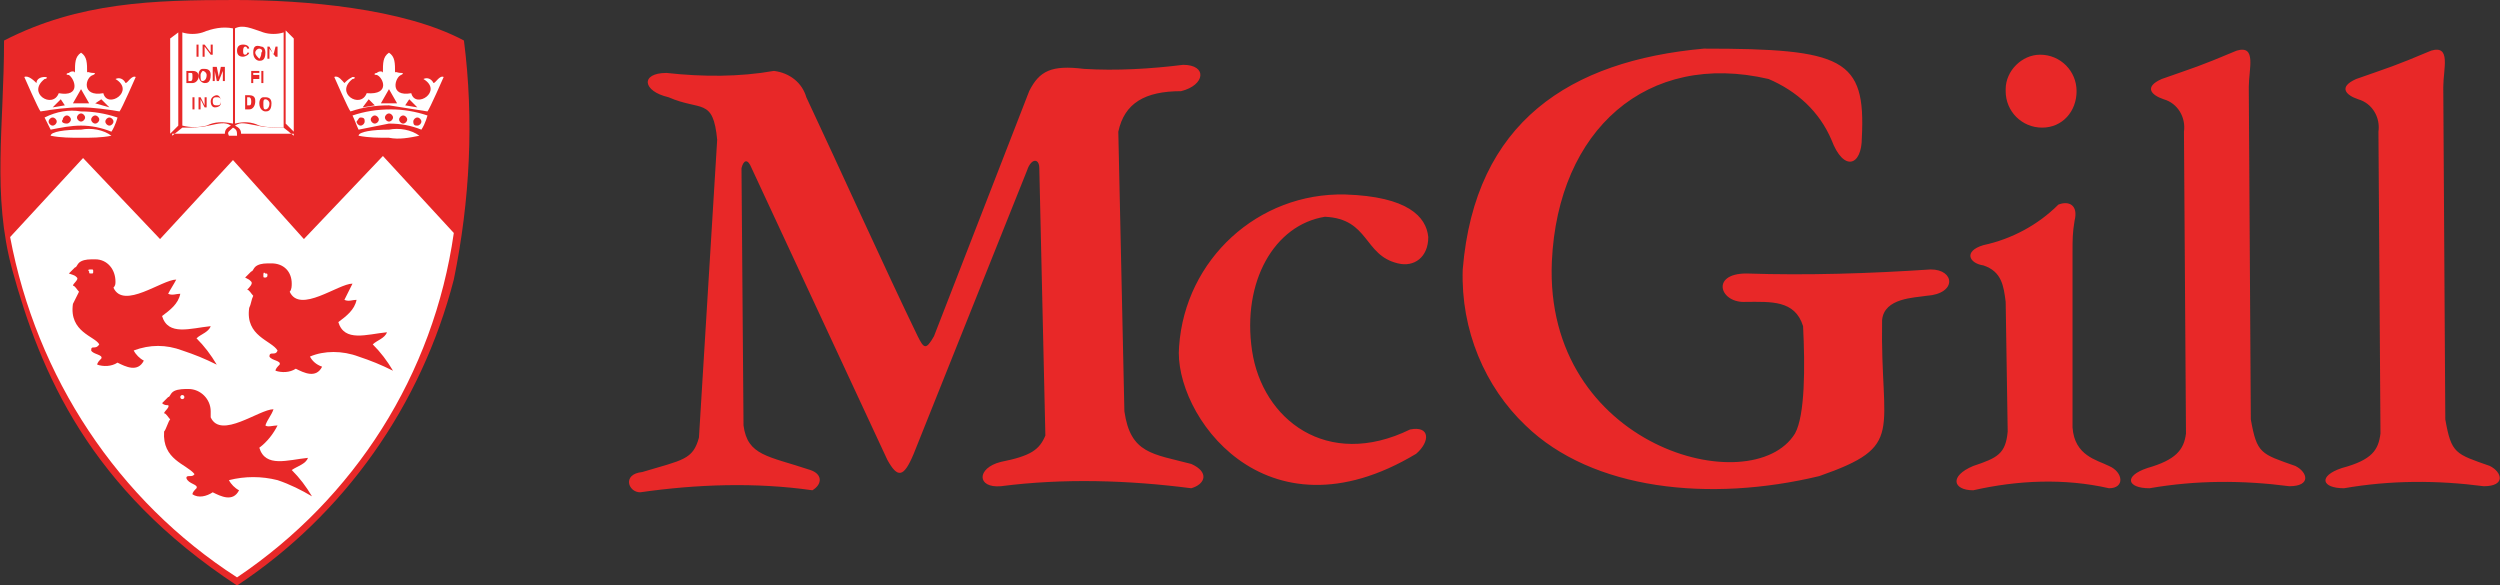 <?xml version="1.0" encoding="utf-8"?>
<!-- Generator: Adobe Illustrator 27.7.0, SVG Export Plug-In . SVG Version: 6.00 Build 0)  -->
<svg version="1.1" id="Layer_1" xmlns="http://www.w3.org/2000/svg" xmlns:xlink="http://www.w3.org/1999/xlink" x="0px" y="0px"
	 viewBox="0 0 123.4 28.9" style="enable-background:new 0 0 123.4 28.9;" xml:space="preserve">
<rect x="0" y="0" width="123.4" height="28.9" fill="#333333" stroke="none"/>
<style type="text/css">
	.st0{fill-rule:evenodd;clip-rule:evenodd;fill:#E82828;}
	.st1{fill-rule:evenodd;clip-rule:evenodd;fill:#FFFFFF;}
</style>
<path id="Path_10738" class="st0" d="M0.6,13.3C-0.4,9.6,0.2,6.2,0.2,2c3.7-1.9,7.4-2,11.4-2c3.4,0,8.3,0.4,11.3,2
	c0.5,3.9,0.3,7.9-0.5,11.8C20.8,20,17,25.4,11.7,28.9C4.4,24.1,2,18.4,0.6,13.3"/>
<path id="Path_10739" class="st1" d="M4.1,7.8l-3.6,3.9c1.3,6.9,5.3,13,11.2,16.8c5.8-3.9,9.7-10,10.7-17l-3.5-3.8L15,11.8l-3.5-3.9
	l-3.6,3.9L4.1,7.8z"/>
<path id="Path_10740" class="st1" d="M20.9,3.9C20.9,3.9,20.8,3.9,20.9,3.9c0.2-0.1,0.4,0,0.5,0.2c0.1,0,0.3-0.4,0.5-0.3
	c0,0-0.7,1.6-0.8,1.7c-0.6-0.1-1.3-0.2-1.9-0.3c-0.7,0-1.3,0.1-1.9,0.3c-0.1-0.1-0.8-1.7-0.8-1.7C16.7,3.7,16.9,4,17,4.1
	c0.1-0.1,0.2-0.2,0.4-0.3c0.2,0,0.1,0.1,0,0.1c-0.9,0.7,0.4,1.5,0.7,0.7c1.2,0.1,0.8-0.8,0.5-0.9c-0.2,0-0.1-0.1,0-0.1
	c0.1-0.1,0.3-0.1,0.3,0c0-0.5,0-0.8,0.3-1c0.3,0.2,0.3,0.5,0.3,1c0-0.1,0.1,0,0.3,0c0,0,0.2,0,0,0.1c-0.3,0.1-0.6,1.1,0.5,0.9
	C20.5,5.4,21.9,4.5,20.9,3.9 M20.2,4.9l0.4,0.4l-0.6-0.1L20.2,4.9z M19.2,4.4l0.4,0.7h-0.8L19.2,4.4z M18.2,4.9l-0.3,0.4l0.6-0.1
	L18.2,4.9z"/>
<path id="Path_10741" class="st1" d="M17.7,6.4c-0.1-0.2-0.2-0.5-0.3-0.7c0.6-0.2,1.2-0.3,1.9-0.3c0.6,0,1.2,0.1,1.8,0.3
	c0,0-0.1,0.4-0.3,0.7c-0.5-0.2-1-0.3-1.6-0.3C18.7,6.2,18.2,6.3,17.7,6.4 M20.6,5.8c0.1,0,0.2,0.1,0.2,0.2s-0.1,0.2-0.2,0.2
	S20.4,6.2,20.4,6c0,0,0,0,0,0C20.4,5.9,20.5,5.8,20.6,5.8 M19.9,5.7c0.1,0,0.2,0.1,0.2,0.2c0,0.1-0.1,0.2-0.2,0.2
	c-0.1,0-0.2-0.1-0.2-0.2c0,0,0,0,0,0C19.7,5.8,19.8,5.7,19.9,5.7 M19.2,5.6c0.1,0,0.2,0.1,0.2,0.2c0,0.1-0.1,0.2-0.2,0.2
	C19.1,6,19,5.9,19,5.8l0,0C19,5.7,19.1,5.6,19.2,5.6 M18.5,5.7c0.1,0,0.2,0.1,0.2,0.2c0,0.1-0.1,0.2-0.2,0.2c-0.1,0-0.2-0.1-0.2-0.2
	c0,0,0,0,0,0C18.3,5.8,18.4,5.7,18.5,5.7 M17.8,5.8C18,5.8,18,5.9,18,6c0,0.1-0.1,0.2-0.2,0.2c-0.1,0-0.2-0.1-0.2-0.2c0,0,0,0,0,0
	C17.7,5.9,17.7,5.8,17.8,5.8"/>
<path id="Path_10742" class="st1" d="M19.2,6.4c0.5-0.1,1.1,0,1.5,0.3c-0.5,0.1-1,0.2-1.5,0.1c-0.5,0-1,0-1.5-0.1
	C17.7,6.5,18.4,6.4,19.2,6.4"/>
<path id="Path_10743" class="st1" d="M9,1.6c0.3,0.1,0.7,0.1,1,0c0.5-0.2,1-0.3,1.5-0.2v4.7C11,6,10.6,6,10.2,6.2
	C9.8,6.3,9.4,6.3,9,6.2V1.6z M10.5,5c0-0.2,0.1-0.2,0.2-0.2s0.2,0,0.2,0.2s-0.1,0.2-0.2,0.2S10.5,5.2,10.5,5 M10.4,5
	c0,0.2,0.1,0.3,0.2,0.3c0.2,0,0.3-0.1,0.3-0.2c0,0,0-0.1,0-0.1c0-0.2-0.1-0.3-0.2-0.3C10.6,4.7,10.4,4.8,10.4,5
	C10.4,5,10.4,5,10.4,5 M10.1,5.2L10.1,5.2L9.9,4.8H9.8v0.6h0.1V4.9l0.2,0.4h0.1V4.8h-0.1V5.2z M9.5,5.4h0.1V4.8H9.5V5.4z M11.1,3.3
	h-0.2l-0.1,0.5l-0.1-0.5h-0.2V4h0.1V3.5L10.7,4h0.1L11,3.5V4h0.1V3.3z M9.9,3.7c0-0.1,0.1-0.2,0.1-0.2c0.1,0,0.2,0.1,0.2,0.2
	c0,0.2-0.1,0.3-0.2,0.3S9.9,3.9,9.9,3.7 M9.8,3.7c0,0.3,0.2,0.4,0.3,0.4c0.1,0,0.3,0,0.3-0.4c0-0.2-0.1-0.3-0.3-0.3c0,0,0,0-0.1,0
	C9.9,3.4,9.8,3.5,9.8,3.7C9.8,3.7,9.8,3.7,9.8,3.7 M9.3,3.6h0.1c0.1,0,0.1,0,0.1,0.2c0,0.1,0,0.2-0.1,0.2H9.3V3.6z M9.2,4.1h0.3
	c0.2,0,0.3-0.2,0.3-0.3s0-0.3-0.3-0.3H9.2V4.1z M10.4,2.6L10.4,2.6l-0.3-0.4H10v0.6h0.1V2.3l0.3,0.4h0.1V2.2h-0.1V2.6z M9.7,2.8h0.1
	V2.2H9.7L9.7,2.8z"/>
<path id="Path_10744" class="st1" d="M8.8,1.6L8.4,1.9v4.7l0.4-0.4V1.6z"/>
<path id="Path_10745" class="st1" d="M8.5,6.7L9,6.3c0.4,0,0.9,0,1.3-0.1c0.5-0.1,0.8-0.2,1.1,0c-0.2,0.1-0.3,0.2-0.3,0.4H8.5z"/>
<path id="Path_10746" class="st1" d="M14.5,6.7L14,6.3c-0.4,0-0.9,0-1.3-0.1c-0.6-0.1-0.8-0.2-1.1,0c0.2,0.1,0.3,0.2,0.3,0.4H14.5z"
	/>
<path id="Path_10747" class="st1" d="M14.1,1.5l0.4,0.4v4.6l-0.4-0.4V1.5z"/>
<path id="Path_10748" class="st1" d="M14,1.6c-0.3,0.1-0.7,0.1-1,0c-0.6-0.2-1-0.4-1.4-0.2v4.7C12,6,12.4,6,12.8,6.2
	c0.4,0.1,0.8,0.1,1.2,0.1L14,1.6z M12.1,5.4h0.2c0.2,0,0.3-0.2,0.3-0.4c0-0.1,0-0.3-0.3-0.3h-0.2V5.4z M12.2,4.8h0.1
	c0,0,0.1,0,0.1,0.2c0,0.1,0,0.2-0.1,0.2h-0.1L12.2,4.8z M12.8,5.1c0,0.3,0.2,0.4,0.3,0.4c0.1,0,0.3,0,0.3-0.4c0-0.2-0.1-0.3-0.3-0.3
	c0,0,0,0-0.1,0C12.9,4.8,12.8,4.9,12.8,5.1C12.8,5.1,12.8,5.1,12.8,5.1 M13,5.1C13,5,13,4.9,13.1,4.9c0.1,0,0.2,0.1,0.2,0.2
	c0,0.2-0.1,0.3-0.2,0.3S13,5.3,13,5.1 M12.5,3.9h0.3V3.7h-0.3V3.6h0.3V3.5h-0.4v0.6h0.1L12.5,3.9z M12.9,4.1h0.1V3.5h-0.1V4.1z
	 M12.3,2.4c0-0.1-0.1-0.2-0.3-0.2c-0.2,0-0.3,0.1-0.3,0.3s0.1,0.3,0.3,0.3c0.1,0,0.3-0.1,0.3-0.2h-0.1c0,0.1-0.1,0.1-0.1,0.1
	C12,2.7,12,2.6,12,2.5c0-0.2,0.1-0.2,0.1-0.2c0.1,0,0.1,0.1,0.1,0.1L12.3,2.4z M12.5,2.6c0,0.3,0.2,0.4,0.3,0.4c0.1,0,0.3,0,0.3-0.4
	c0-0.2-0.1-0.3-0.2-0.3c0,0,0,0,0,0C12.6,2.2,12.5,2.3,12.5,2.6C12.5,2.5,12.5,2.5,12.5,2.6 M12.6,2.6c0-0.1,0.1-0.2,0.2-0.2
	c0.1,0,0.2,0.1,0.1,0.2c0,0.2-0.1,0.3-0.1,0.3C12.7,2.8,12.6,2.7,12.6,2.6 M13.5,2.7L13.5,2.7l-0.2-0.4h-0.1v0.6h0.1V2.4l0.3,0.4
	h0.1V2.3h-0.1L13.5,2.7z"/>
<path id="Path_10749" class="st1" d="M11.5,6.3c-0.2,0.2-0.3,0.2-0.2,0.4h0.4C11.7,6.5,11.7,6.4,11.5,6.3"/>
<path id="Path_10750" class="st0" d="M3.6,15c0.1-0.2,0.2-0.4,0.3-0.6c-0.1-0.1-0.2-0.3-0.3-0.3c0-0.1,0.3-0.3,0.2-0.4
	c-0.1-0.1-0.1-0.1-0.4-0.2c0.1-0.1,0.2-0.2,0.3-0.3c0.1,0,0.1-0.2,0.3-0.3c0.2-0.1,0.4-0.1,0.7-0.1c0.6,0,1,0.5,1,1.1
	c0,0.1,0,0.2-0.1,0.3c0.5,1.1,2.4-0.4,3.1-0.4c-0.1,0.2-0.3,0.5-0.4,0.7c0.2,0.1,0.4,0,0.6,0c-0.1,0.5-0.5,0.8-0.9,1.1
	c0.3,1,1.4,0.6,2.4,0.5c-0.1,0.3-0.5,0.4-0.7,0.6c0.4,0.4,0.7,0.8,1,1.3c-0.6-0.3-1.1-0.5-1.7-0.7c-0.8-0.3-1.6-0.3-2.4,0
	c0.1,0.2,0.3,0.4,0.5,0.5c-0.3,0.6-0.9,0.3-1.3,0.1c-0.3,0.2-0.7,0.2-1,0.1c0-0.1,0.1-0.2,0.2-0.3c0.1-0.2-0.4-0.2-0.5-0.4
	c0-0.3,0.2,0,0.4-0.3C4.7,16.6,3.4,16.4,3.6,15 M4.5,13.3c0.1,0,0.1,0,0.1,0.1s0,0.1-0.1,0.1s-0.1,0-0.1-0.1l0,0
	C4.3,13.3,4.4,13.3,4.5,13.3C4.5,13.3,4.5,13.3,4.5,13.3"/>
<path id="Path_10751" class="st0" d="M12.3,15.2c0.1-0.2,0.1-0.4,0.2-0.6c-0.1-0.1-0.2-0.3-0.3-0.3c0.1-0.1,0.3-0.3,0.2-0.4
	s-0.1-0.1-0.3-0.2c0.1-0.1,0.2-0.2,0.3-0.3c0.1,0,0.1-0.2,0.3-0.3c0.2-0.1,0.4-0.1,0.7-0.1c0.6,0,1,0.4,1,1c0,0.1,0,0.3-0.1,0.4
	c0.5,1.1,2.4-0.4,3.1-0.4l-0.4,0.8c0.2,0.1,0.4,0,0.6,0c-0.1,0.5-0.5,0.8-0.9,1.1c0.3,1,1.4,0.6,2.4,0.5c-0.1,0.3-0.5,0.4-0.7,0.6
	c0.4,0.4,0.7,0.8,1,1.3c-0.6-0.3-1.1-0.5-1.7-0.7c-0.8-0.3-1.7-0.3-2.4,0c0.1,0.2,0.3,0.4,0.6,0.5c-0.3,0.6-0.9,0.3-1.3,0.1
	c-0.3,0.2-0.7,0.2-1,0.1c0-0.1,0.1-0.2,0.2-0.3c0.1-0.2-0.4-0.2-0.5-0.4c0-0.3,0.3,0,0.4-0.3C13.4,16.8,12.1,16.6,12.3,15.2
	 M13.1,13.5c0.1,0,0.1,0,0.1,0.1s-0.1,0.1-0.1,0.1c-0.1,0-0.1,0-0.1-0.1S13,13.4,13.1,13.5C13.1,13.4,13.1,13.4,13.1,13.5"/>
<path id="Path_10752" class="st0" d="M8.1,21.3c0.1-0.1,0.2-0.5,0.3-0.6c-0.1-0.1-0.2-0.3-0.3-0.3c0-0.1,0.3-0.3,0.2-0.4
	C8.2,20,8.1,20,8,19.9c0.1-0.1,0.2-0.2,0.3-0.3c0.1,0,0.1-0.2,0.3-0.3c0.2-0.1,0.5-0.1,0.7-0.1c0.6,0,1.1,0.5,1.1,1.1
	c0,0.1,0,0.2,0,0.3c0.5,1.1,2.4-0.4,3.1-0.4c-0.1,0.3-0.3,0.5-0.4,0.8c0.1,0.1,0.4,0,0.6,0c-0.2,0.4-0.5,0.8-0.9,1.1
	c0.3,1,1.4,0.6,2.4,0.5c-0.1,0.3-0.5,0.4-0.8,0.6c0.4,0.4,0.7,0.8,1,1.3c-0.5-0.3-1.1-0.6-1.7-0.8c-0.8-0.2-1.6-0.2-2.4,0
	c0.1,0.2,0.3,0.4,0.5,0.5c-0.3,0.6-0.9,0.3-1.3,0.1c-0.3,0.2-0.7,0.3-1,0.1c0-0.1,0.1-0.2,0.2-0.3c0.1-0.2-0.4-0.2-0.5-0.5
	c0-0.2,0.3,0,0.4-0.2C9.2,22.9,8,22.7,8.1,21.3 M9,19.5c0.1,0,0.1,0.1,0.1,0.1c0,0.1-0.1,0.1-0.1,0.1c-0.1,0-0.1-0.1-0.1-0.1
	C8.9,19.6,8.9,19.5,9,19.5"/>
<path id="Path_10753" class="st1" d="M5.7,3.9C5.7,3.9,5.6,3.9,5.7,3.9c0.2-0.1,0.4,0,0.5,0.2c0.1,0,0.3-0.4,0.5-0.3
	c0,0-0.7,1.6-0.8,1.7C5.3,5.4,4.6,5.3,4,5.3C3.3,5.3,2.6,5.4,2,5.5C1.9,5.4,1.2,3.8,1.2,3.8C1.4,3.7,1.7,4,1.8,4.1
	C1.8,3.9,2,3.8,2.2,3.8c0.2,0,0.1,0.1,0,0.1C1.3,4.6,2.6,5.4,2.9,4.6C4,4.8,3.7,3.9,3.4,3.7c-0.2,0-0.1-0.1,0-0.1
	c0.1-0.1,0.3-0.1,0.3,0c0-0.5,0-0.8,0.3-1c0.3,0.2,0.3,0.5,0.3,1c0-0.1,0.1,0,0.3,0c0,0,0.2,0,0,0.1C4.2,3.8,4,4.8,5.1,4.6
	C5.3,5.4,6.7,4.5,5.7,3.9 M5,4.9l0.4,0.4L4.7,5.1L5,4.9z M4,4.4l0.4,0.7H3.6L4,4.4z M3,4.9L2.6,5.3l0.6-0.1L3,4.9z"/>
<path id="Path_10754" class="st1" d="M2.5,6.4C2.4,6.2,2.2,5.8,2.2,5.8C2.8,5.5,3.4,5.4,4,5.5c0.6,0,1.2,0.1,1.8,0.3
	c0,0-0.1,0.4-0.3,0.7C5,6.3,4.5,6.2,4,6.2C3.5,6.2,3,6.3,2.5,6.4 M5.4,5.8c0.1,0,0.2,0.1,0.2,0.2S5.5,6.2,5.4,6.2c0,0,0,0,0,0
	C5.3,6.2,5.2,6.1,5.2,6C5.2,5.9,5.3,5.8,5.4,5.8 M4.7,5.7c0.1,0,0.2,0.1,0.2,0.2S4.8,6.1,4.7,6.1c0,0,0,0,0,0C4.6,6.1,4.5,6,4.5,5.9
	C4.5,5.8,4.6,5.7,4.7,5.7 M4,5.6c0.1,0,0.2,0.1,0.2,0.2C4.2,5.9,4.1,6,4,6C3.9,6,3.8,5.9,3.8,5.8l0,0C3.8,5.7,3.9,5.6,4,5.6
	 M3.3,5.7c0.1,0,0.2,0.1,0.2,0.2c0,0.1-0.1,0.2-0.2,0.2C3.1,6.1,3,6,3.1,5.9c0,0,0,0,0,0C3.1,5.8,3.2,5.7,3.3,5.7 M2.6,5.8
	c0.1,0,0.2,0.1,0.2,0.2c0,0.1-0.1,0.2-0.2,0.2C2.5,6.2,2.4,6.1,2.4,6c0,0,0,0,0,0C2.4,5.9,2.5,5.8,2.6,5.8"/>
<path id="Path_10755" class="st1" d="M4,6.4c0.5-0.1,1.1,0,1.5,0.3C5,6.8,4.5,6.8,4,6.8c-0.5,0-1,0-1.5-0.1C2.5,6.5,3.2,6.4,4,6.4"
	/>
<path id="Path_10756" class="st0" d="M100.7,2.7c1,0,1.8,0.8,1.8,1.8c0,1-0.7,1.8-1.7,1.8S99,5.5,99,4.5c0,0,0-0.1,0-0.1
	C99,3.5,99.8,2.7,100.7,2.7 M117.5,21.4c-0.1,0.8-0.4,1.3-1.9,1.7c-1.2,0.4-1,1,0.1,1c2.3-0.4,4.6-0.4,6.9-0.1c1.1,0,0.9-0.7,0.3-1
	c-1.7-0.6-1.9-0.6-2.2-2.3l-0.1-16.4c0-0.9,0.4-2.1-0.6-1.8c-1.9,0.8-2,0.8-3.7,1.4c-0.9,0.4-0.5,0.8,0.1,1c0.7,0.2,1.1,0.9,1,1.6
	L117.5,21.4z M107.9,21.4c-0.1,0.8-0.5,1.3-1.9,1.7c-1.2,0.4-1,1,0.1,1c2.3-0.4,4.6-0.4,6.9-0.1c1.1,0,0.9-0.7,0.3-1
	c-1.7-0.6-1.9-0.6-2.2-2.3l-0.1-16.4c0-0.9,0.4-2.1-0.6-1.8c-1.9,0.8-2,0.8-3.7,1.4c-0.9,0.4-0.5,0.8,0.1,1c0.7,0.2,1.1,0.9,1,1.6
	L107.9,21.4z M99,14.9c-0.1-0.8-0.2-1.5-1.1-1.8c-0.7-0.1-1-0.7,0-1c1.4-0.3,2.7-1,3.7-2c0.5-0.2,1,0,0.8,0.8
	c-0.1,0.6-0.1,0.9-0.1,1.6l0,8.6c0.1,1.4,1.2,1.6,1.8,1.9c0.7,0.3,0.8,1.1,0,1.1c-2.2-0.5-4.5-0.4-6.7,0.1c-1,0-1.2-0.7,0-1.2
	c1.2-0.4,1.6-0.6,1.7-1.7L99,14.9z M72.2,13.3C72.8,6,77.5,3,84.1,2.4c6.9,0,8,0.5,7.8,4.4c0,1.4-0.9,1.7-1.5,0.1
	c-0.6-1.4-1.7-2.4-3.1-3c-6-1.4-10.4,2.5-10.7,9c-0.4,9.2,9.9,11.9,12,8.5c0.5-0.9,0.5-3.3,0.4-5.3c-0.4-1.3-1.6-1.2-2.8-1.2
	c-1.3,0.1-1.8-1.4,0-1.4c3,0.1,6.1,0,9.1-0.2c1.2,0,1.3,1.2-0.2,1.3c-0.6,0.1-2.1,0.1-2.2,1.2c-0.1,5.6,1.2,6.2-3.1,7.7
	c-5.4,1.3-11.2,0.7-14.5-2.5C73.3,19.1,72.1,16.3,72.2,13.3 M58.2,17.1c0.3-4.3,3.9-7.6,8.2-7.5c3.1,0.1,4,1.1,4.1,2.1
	c0,1-0.7,1.5-1.5,1.3c-1.7-0.4-1.4-2.2-3.6-2.3c-2.5,0.4-4.1,3.2-3.6,6.6s3.7,5.9,7.8,3.9c1-0.2,1,0.6,0.3,1.2
	C62.4,26.9,57.9,20.4,58.2,17.1 M35.4,6.9c-0.2-2.1-0.8-1.4-2.4-2.1c-1.3-0.3-1.4-1.2-0.1-1.2c1.8,0.2,3.6,0.2,5.3-0.1
	c0.8,0.1,1.4,0.6,1.6,1.3c1.6,3.4,3.9,8.5,5.5,11.8c0.3,0.6,0.4,0.7,0.8,0l4.7-12.1c0.5-1,1.1-1.3,2.7-1.1c1.6,0.1,3.3,0,4.9-0.2
	c1.2,0,1.1,1-0.1,1.3c-1.8,0-2.8,0.6-3.1,2l0.3,13.8c0.3,2.1,1.4,2.1,3.3,2.6c0.9,0.4,0.7,1,0,1.2c-3.1-0.4-6.3-0.5-9.4-0.1
	c-1.2,0.1-1.2-0.9,0-1.2c1.5-0.3,1.9-0.6,2.2-1.3L51.3,8.3c0-0.5-0.4-0.5-0.6,0.1l-5.6,14c-0.5,1.2-0.8,1.2-1.3,0.3L37.1,8.3
	c-0.2-0.5-0.4-0.4-0.5,0L36.7,21c0.2,1.5,1.2,1.5,3.3,2.2c0.6,0.2,0.6,0.7,0.1,1c-2.8-0.4-5.7-0.3-8.5,0.1c-0.6,0-0.9-0.9,0.1-1
	c2-0.6,2.5-0.6,2.8-1.7L35.4,6.9z"/>
</svg>
